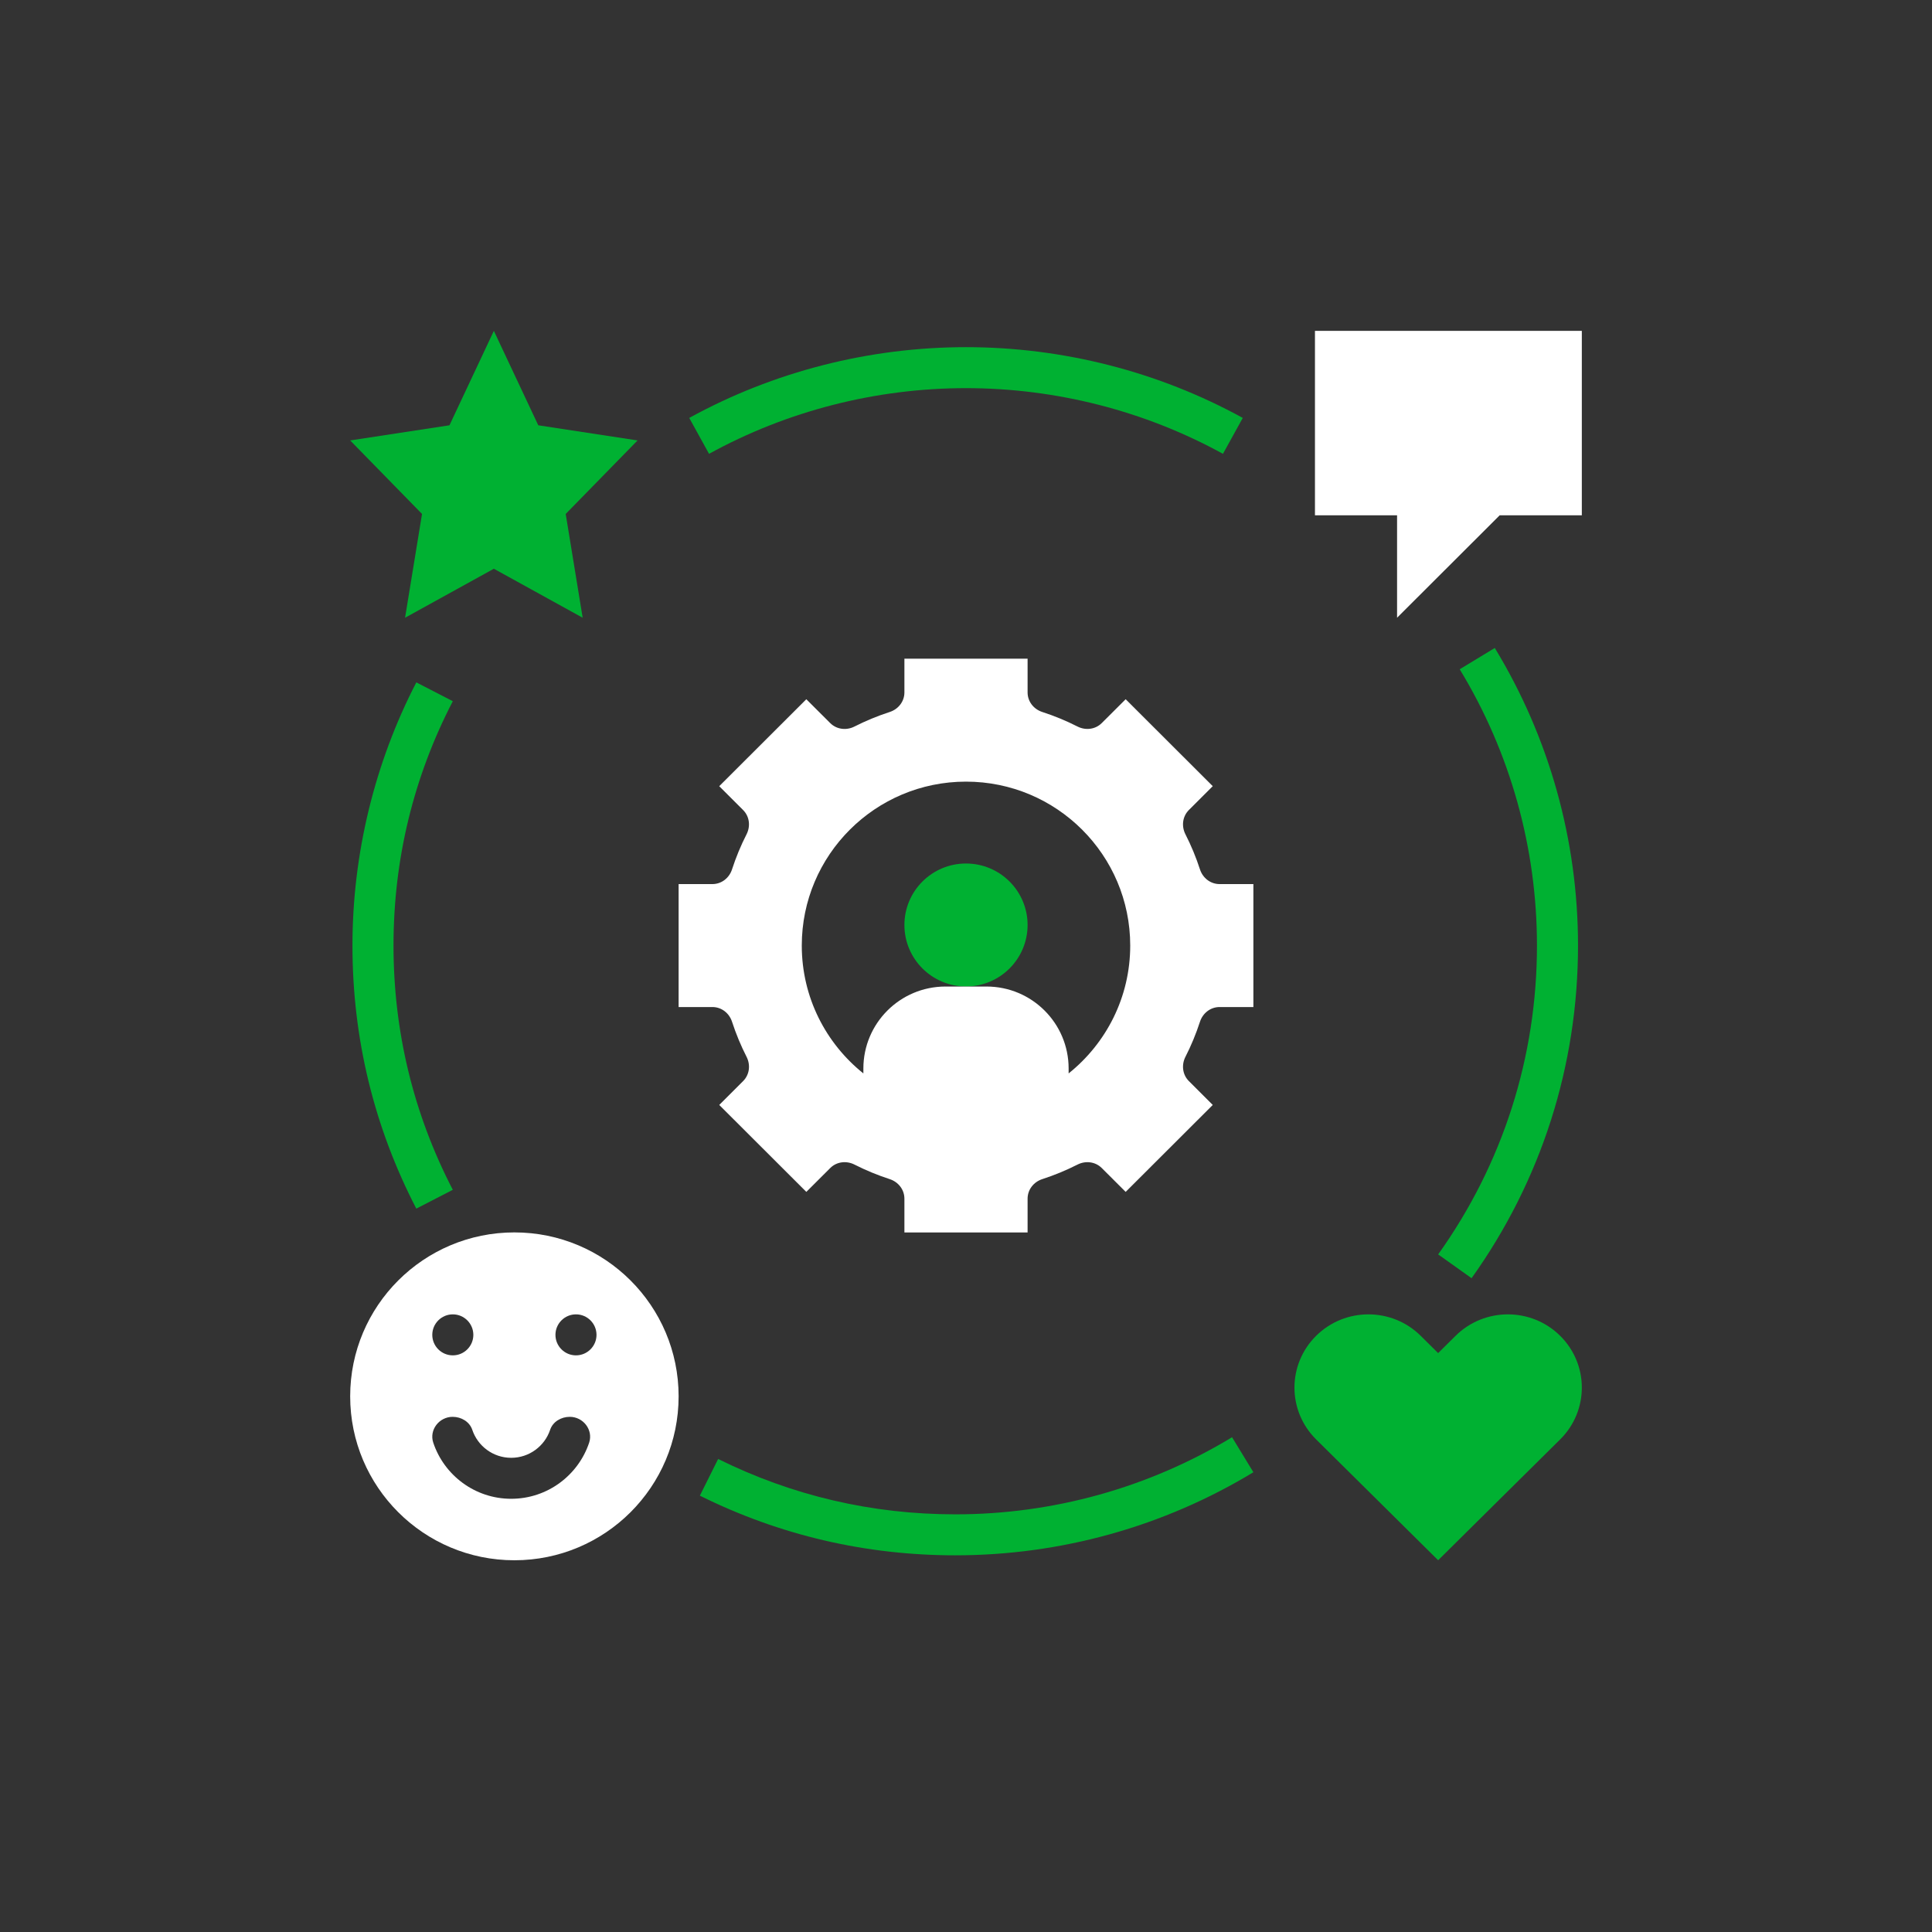 <svg width="100" height="100" viewBox="0 0 100 100" fill="none" xmlns="http://www.w3.org/2000/svg">
<rect x="0" y="0" width="100" height="100" fill="#333333" stroke="none"/>
<g clip-path="url(#clip0_2769_1398)">
<path d="M50 51.059C51.76 51.059 53.188 49.634 53.188 47.877C53.188 46.12 51.76 44.695 50 44.695C48.24 44.695 46.812 46.12 46.812 47.877C46.812 49.634 48.24 51.059 50 51.059Z" fill="#00B132"/>
<path d="M62.11 44.999C61.905 44.37 61.654 43.763 61.357 43.181C61.144 42.762 61.204 42.258 61.537 41.925L62.772 40.692L58.264 36.192L57.028 37.425C56.696 37.757 56.19 37.818 55.77 37.604C55.188 37.308 54.579 37.057 53.949 36.852C53.502 36.708 53.188 36.309 53.188 35.84V34.094H46.812V35.84C46.812 36.309 46.498 36.708 46.05 36.853C45.42 37.058 44.812 37.309 44.228 37.605C43.809 37.819 43.304 37.758 42.971 37.426L41.735 36.193L37.227 40.693L38.462 41.926C38.795 42.258 38.855 42.763 38.642 43.182C38.345 43.763 38.094 44.371 37.889 45C37.744 45.447 37.345 45.76 36.874 45.76H35.125V52.124H36.874C37.345 52.124 37.744 52.438 37.89 52.886C38.095 53.514 38.346 54.121 38.643 54.702C38.856 55.121 38.796 55.625 38.463 55.958L37.228 57.192L41.736 61.692L42.972 60.458C43.304 60.126 43.81 60.066 44.23 60.279C44.812 60.575 45.421 60.826 46.05 61.031C46.498 61.176 46.812 61.575 46.812 62.045V63.791H53.188V62.045C53.188 61.575 53.502 61.176 53.95 61.031C54.58 60.826 55.188 60.575 55.77 60.279C56.19 60.066 56.695 60.126 57.028 60.458L58.264 61.692L62.772 57.192L61.537 55.958C61.204 55.626 61.144 55.121 61.357 54.702C61.654 54.121 61.905 53.514 62.11 52.886C62.256 52.438 62.655 52.124 63.126 52.124H64.875V45.76H63.126C62.655 45.76 62.256 45.447 62.11 44.999ZM55.312 55.56V55.306C55.312 52.963 53.41 51.063 51.062 51.063H50H48.938C46.59 51.063 44.688 52.963 44.688 55.306V55.56C42.746 54.006 41.5 51.621 41.5 48.942C41.5 44.257 45.306 40.457 50 40.457C54.694 40.457 58.5 44.257 58.5 48.942C58.5 51.62 57.254 54.005 55.312 55.56Z" fill="white"/>
<path d="M20.966 31.974L25.562 29.438L30.159 31.974L29.281 26.602L33 22.797L27.861 22.013L25.562 17.125L23.264 22.013L18.125 22.797L21.844 26.602L20.966 31.974Z" fill="#00B132"/>
<path d="M68.062 26.671H72.312V31.974L77.625 26.671H81.875V17.125H68.062V26.671Z" fill="white"/>
<path d="M75.34 69.142L74.438 70.036L73.536 69.142C72.041 67.661 69.617 67.661 68.122 69.142C66.627 70.622 66.627 73.022 68.122 74.503L74.438 80.758L80.754 74.503C82.249 73.022 82.249 70.622 80.754 69.142C79.259 67.661 76.835 67.661 75.34 69.142Z" fill="#00B132"/>
<path d="M21.549 35.32C19.387 39.498 18.243 44.207 18.243 48.94C18.243 53.739 19.355 58.321 21.548 62.558L23.437 61.584C21.4 57.651 20.368 53.396 20.368 48.94C20.368 44.482 21.4 40.227 23.437 36.294L21.549 35.32Z" fill="#00B132"/>
<path d="M63.771 74.391C59.465 77.002 54.512 78.382 49.449 78.382C45.135 78.382 41.005 77.418 37.171 75.516L36.225 77.415C40.355 79.465 44.803 80.503 49.447 80.503C54.901 80.503 60.235 79.017 64.875 76.203L63.771 74.391Z" fill="#00B132"/>
<path d="M76.168 66.159C79.773 61.113 81.678 55.158 81.678 48.939C81.678 43.494 80.189 38.17 77.37 33.539L75.554 34.641C78.17 38.939 79.553 43.883 79.553 48.938C79.553 54.713 77.784 60.242 74.439 64.928L76.168 66.159Z" fill="#00B132"/>
<path d="M35.675 21.632L36.7 23.49C40.748 21.265 45.347 20.09 50 20.09C54.653 20.09 59.252 21.265 63.3 23.49L64.326 21.632C59.964 19.235 55.011 17.969 50 17.969C44.989 17.969 40.036 19.235 35.675 21.632Z" fill="#00B132"/>
<path d="M26.625 80.759C31.319 80.759 35.125 76.96 35.125 72.274C35.125 67.588 31.319 63.789 26.625 63.789C21.931 63.789 18.125 67.588 18.125 72.274C18.125 76.96 21.931 80.759 26.625 80.759ZM29.812 68.031C30.399 68.031 30.875 68.507 30.875 69.092C30.875 69.677 30.399 70.153 29.812 70.153C29.226 70.153 28.75 69.677 28.75 69.092C28.75 68.507 29.226 68.031 29.812 68.031ZM26.459 75.456C27.396 75.456 28.194 74.847 28.476 74.004C28.616 73.586 29.047 73.335 29.488 73.335H29.492C30.188 73.335 30.713 74.011 30.495 74.671C29.931 76.357 28.337 77.577 26.459 77.577C24.582 77.577 22.987 76.357 22.425 74.671C22.206 74.011 22.732 73.335 23.428 73.335H23.431C23.873 73.335 24.303 73.586 24.444 74.004C24.725 74.847 25.522 75.456 26.459 75.456ZM23.438 68.031C24.024 68.031 24.5 68.507 24.5 69.092C24.5 69.677 24.024 70.153 23.438 70.153C22.851 70.153 22.375 69.677 22.375 69.092C22.375 68.507 22.851 68.031 23.438 68.031Z" fill="white"/>
</g>
<defs>
<clipPath id="clip0_2769_1398">
<rect width="68" height="70" fill="white" transform="translate(16 15)"/>
</clipPath>
</defs>
</svg>
